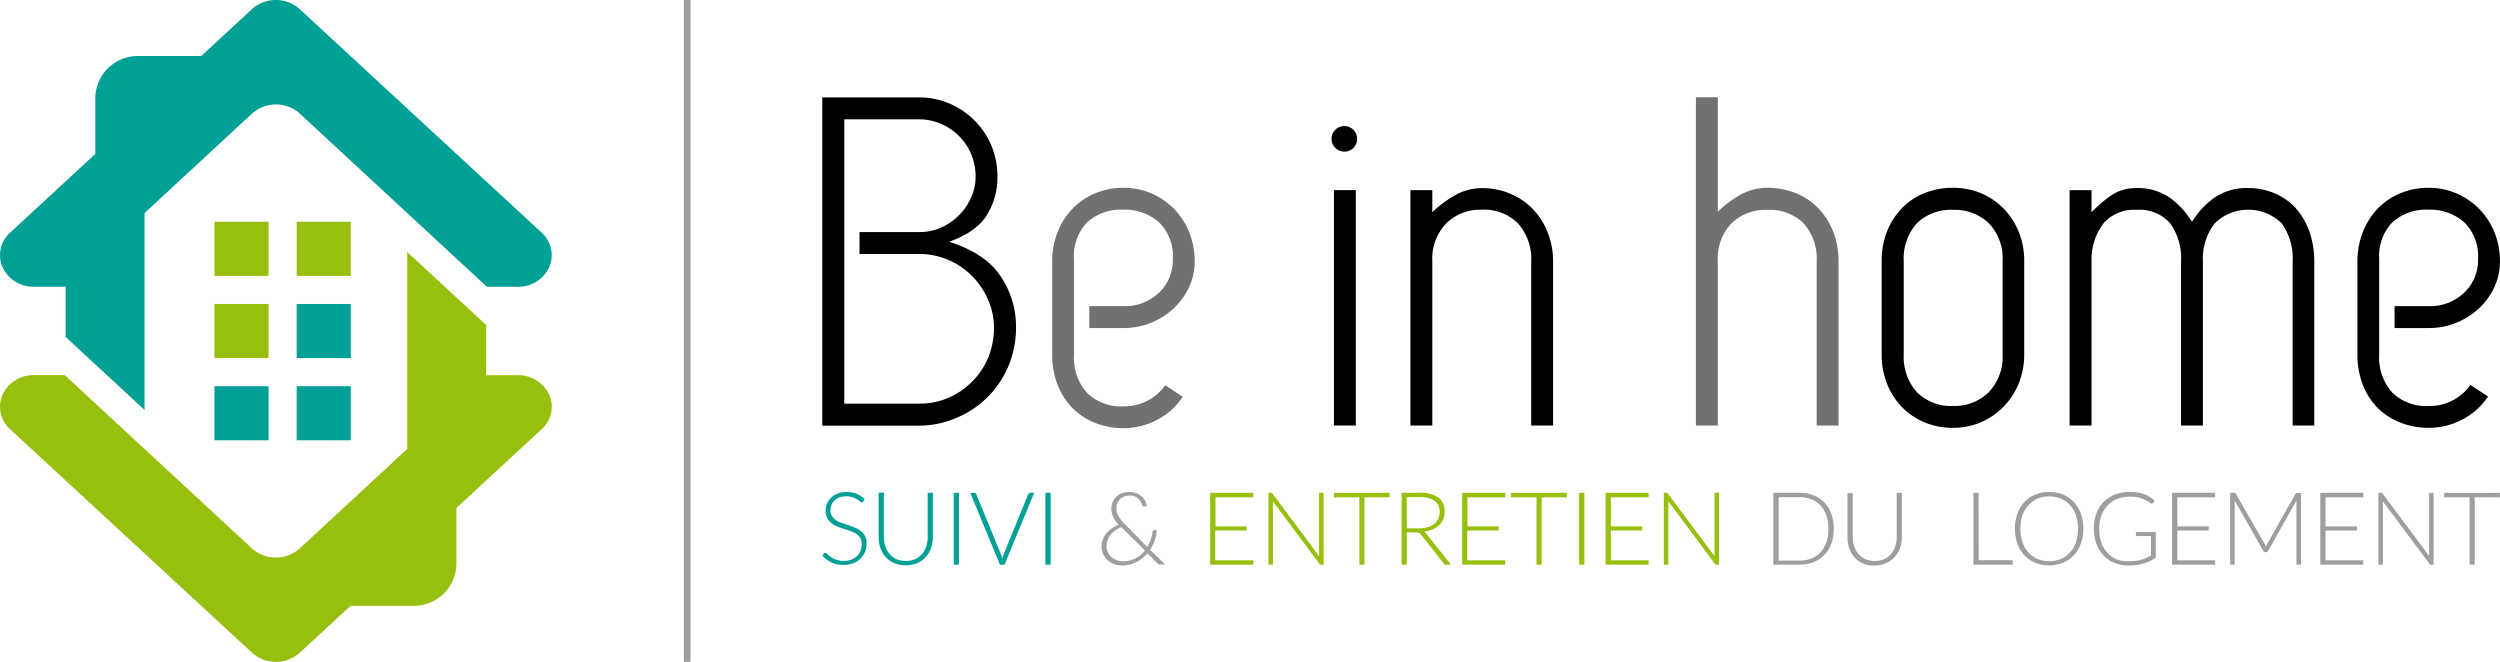 <svg xmlns="http://www.w3.org/2000/svg" viewBox="0 0 377.01 99.81"><defs><style>.cls-1{fill:#707173;}.cls-2{fill:#00a096;}.cls-3{fill:#97bf0d;}.cls-4{fill:none;stroke:#9c9e9f;}.cls-5{fill:#9c9e9f;}</style></defs><title>Fichier 1</title><g id="Calque_2" data-name="Calque 2"><g id="Calque_1-2" data-name="Calque 1"><path d="M150.8,41.52c-1.51-2.22-4.08-3.92-7.66-5.06,2.77-1,4.68-2.37,5.67-4a10.82,10.82,0,0,0,1.61-5.62,12.37,12.37,0,0,0-.93-4.93,11.95,11.95,0,0,0-6.29-6.29,11.45,11.45,0,0,0-4.58-.93H124v49.5h14.6A14.34,14.34,0,0,0,144.28,63a14.58,14.58,0,0,0,7.8-7.8,15.26,15.26,0,0,0,1.14-6A13.5,13.5,0,0,0,150.8,41.52ZM138.62,60.87h-11.3V18h11.3a8.07,8.07,0,0,1,3.29.68,8.56,8.56,0,0,1,5.21,8.17,7.27,7.27,0,0,1-.68,2.94,8.81,8.81,0,0,1-4.53,4.53,8,8,0,0,1-3.29.68h-9v3.3h9a11,11,0,0,1,4.38.89,11.45,11.45,0,0,1,6,6,10.15,10.15,0,0,1,.89,4A11.87,11.87,0,0,1,149,54a11.45,11.45,0,0,1-6,6A10.92,10.92,0,0,1,138.62,60.87Z"/><path class="cls-1" d="M169.42,46.17h-5.15v3.3h5.15a10.93,10.93,0,0,0,4.15-.79,11.16,11.16,0,0,0,3.4-2.15,10.33,10.33,0,0,0,2.33-3.19,9.13,9.13,0,0,0,.86-3.92,11.46,11.46,0,0,0-.86-4.47A10.94,10.94,0,0,0,177,31.44a10.77,10.77,0,0,0-3.4-2.29,10.56,10.56,0,0,0-4.16-.83,11,11,0,0,0-4.26.82,10.26,10.26,0,0,0-3.41,2.3A10.72,10.72,0,0,0,159.49,35a11.88,11.88,0,0,0-.82,4.47v14a12.35,12.35,0,0,0,.82,4.57,10.24,10.24,0,0,0,2.26,3.51,10,10,0,0,0,3.41,2.23,11.42,11.42,0,0,0,4.26.79,10.84,10.84,0,0,0,5-1.22,10.25,10.25,0,0,0,3.8-3.3l.15-.21-2.64-1.74-.14.18a7.56,7.56,0,0,1-6.17,3,7.34,7.34,0,0,1-5.46-2,7.93,7.93,0,0,1-2-5.78V39.07a7.34,7.34,0,0,1,2-5.56,7.65,7.65,0,0,1,5.46-1.89,7.73,7.73,0,0,1,5.36,1.9,7.14,7.14,0,0,1,2.09,5.55,6.8,6.8,0,0,1-2.09,5.07A7.42,7.42,0,0,1,169.42,46.17Z"/><path d="M202.81,22.87a1.93,1.93,0,1,0-1.44-.56A2,2,0,0,0,202.81,22.87Z"/><rect x="201.16" y="28.67" width="3.3" height="35.5"/><path d="M233.38,35a10.73,10.73,0,0,0-2.26-3.51,10.28,10.28,0,0,0-3.41-2.3,11,11,0,0,0-4.26-.82,8.25,8.25,0,0,0-4.4,1.3A16.81,16.81,0,0,0,216,32V28.67h-3.3v35.5H216V39.42a7.72,7.72,0,0,1,2.1-5.74,7.34,7.34,0,0,1,5.35-2.06,7.27,7.27,0,0,1,5.46,2.06,8,8,0,0,1,2,5.74V64.17h3.3V39.42A11.89,11.89,0,0,0,233.38,35Z"/><path class="cls-1" d="M276.43,34.88a10.73,10.73,0,0,0-2.26-3.51,9.86,9.86,0,0,0-3.41-2.26,11.44,11.44,0,0,0-4.26-.79,8.43,8.43,0,0,0-4.4,1.26,16,16,0,0,0-3.05,2.35V14.67h-3.3v49.5h3.3V39.42a7.69,7.69,0,0,1,2.09-5.77,7.42,7.42,0,0,1,5.36-2,7.33,7.33,0,0,1,5.46,2,7.93,7.93,0,0,1,2,5.77V64.17h3.3V39.42A12.08,12.08,0,0,0,276.43,34.88Z"/><path d="M304.4,34.88a10.93,10.93,0,0,0-2.33-3.51,10.29,10.29,0,0,0-3.41-2.26,11,11,0,0,0-4.15-.79,11.41,11.41,0,0,0-4.26.79,9.83,9.83,0,0,0-3.41,2.26,10.72,10.72,0,0,0-2.26,3.51,12.08,12.08,0,0,0-.82,4.54v14a11.88,11.88,0,0,0,.82,4.47,10.69,10.69,0,0,0,2.26,3.51,10.22,10.22,0,0,0,3.41,2.3,11,11,0,0,0,4.26.82,10.56,10.56,0,0,0,4.16-.82,10.75,10.75,0,0,0,3.4-2.29,10.9,10.9,0,0,0,2.33-3.51,11.44,11.44,0,0,0,.86-4.47v-14A11.63,11.63,0,0,0,304.4,34.88ZM302,39.42v14a7.72,7.72,0,0,1-2.1,5.74,7.34,7.34,0,0,1-5.35,2.06,7.26,7.26,0,0,1-5.46-2.06,8,8,0,0,1-2-5.74v-14a7.93,7.93,0,0,1,2-5.77,7.33,7.33,0,0,1,5.46-2,7.42,7.42,0,0,1,5.36,2A7.69,7.69,0,0,1,302,39.42Z"/><path d="M348.29,35a10.63,10.63,0,0,0-2-3.51,9.06,9.06,0,0,0-3.17-2.3,10.23,10.23,0,0,0-4.16-.83,8.52,8.52,0,0,0-5.12,1.52,12.63,12.63,0,0,0-3.28,3.57,12.86,12.86,0,0,0-3.25-3.57,8.49,8.49,0,0,0-5.15-1.52,6.63,6.63,0,0,0-4.07,1.31A22.37,22.37,0,0,0,315.41,32V28.67h-3.3v35.5h3.3v-25a9,9,0,0,1,1.83-5.52,6.06,6.06,0,0,1,4.92-2,6.17,6.17,0,0,1,5.09,2,9,9,0,0,1,1.66,5.76V64.17h3.3V39.42A8.64,8.64,0,0,1,334,33.67a7.23,7.23,0,0,1,10.08,0,9,9,0,0,1,1.66,5.76V64.17H349V39.42A13.48,13.48,0,0,0,348.29,35Z"/><path d="M366.26,46.17h-5.15v3.3h5.15a10.93,10.93,0,0,0,4.15-.79,11.17,11.17,0,0,0,3.4-2.15,10.33,10.33,0,0,0,2.33-3.19,9.13,9.13,0,0,0,.86-3.92,11.45,11.45,0,0,0-.86-4.47,10.93,10.93,0,0,0-2.33-3.51,10.77,10.77,0,0,0-3.4-2.29,10.56,10.56,0,0,0-4.16-.83,11,11,0,0,0-4.26.82,10.25,10.25,0,0,0-3.41,2.3A10.72,10.72,0,0,0,356.33,35a11.88,11.88,0,0,0-.82,4.47v14a12.34,12.34,0,0,0,.82,4.57,10.24,10.24,0,0,0,2.26,3.51A10,10,0,0,0,362,63.73a11.42,11.42,0,0,0,4.26.79,10.84,10.84,0,0,0,5-1.22,10.25,10.25,0,0,0,3.8-3.3l.14-.21-2.64-1.74-.14.18a7.55,7.55,0,0,1-6.17,3,7.34,7.34,0,0,1-5.46-2,7.93,7.93,0,0,1-2-5.78V39.07a7.34,7.34,0,0,1,2-5.56,7.65,7.65,0,0,1,5.46-1.89,7.73,7.73,0,0,1,5.36,1.9,7.13,7.13,0,0,1,2.09,5.55,6.79,6.79,0,0,1-2.09,5.07A7.42,7.42,0,0,1,366.26,46.17Z"/><path class="cls-2" d="M81.7,35.1,45.2,1.38a5.39,5.39,0,0,0-7.21,0L30.35,8.45H20.78a6.41,6.41,0,0,0-6.41,6.41v8.35L1.51,35.1A4.6,4.6,0,0,0,0,38.48a4.53,4.53,0,0,0,.44,1.95,5.14,5.14,0,0,0,4.67,2.81H9.77v0l.13-.12v7.7l11.9,11V32.13l16.2-15a5.4,5.4,0,0,1,7.21,0L73.43,43.25h4.66a5.14,5.14,0,0,0,4.67-2.82,4.52,4.52,0,0,0,.44-1.94A4.6,4.6,0,0,0,81.7,35.1Z"/><path class="cls-3" d="M82.76,59.39a5.14,5.14,0,0,0-4.67-2.81H73.43v0l-.12.11V49L61.41,38v29.7l-16.21,15a5.39,5.39,0,0,1-7.21,0L9.77,56.57H5.11A5.14,5.14,0,0,0,.44,59.4,4.51,4.51,0,0,0,0,61.34a4.58,4.58,0,0,0,1.5,3.37L38,98.43a5.39,5.39,0,0,0,7.21,0l7.66-7.07h9.56A6.41,6.41,0,0,0,68.83,85V76.6L81.7,64.71a4.6,4.6,0,0,0,1.51-3.37A4.49,4.49,0,0,0,82.76,59.39Z"/><rect class="cls-3" x="32.34" y="33.44" width="8.16" height="8.16"/><rect class="cls-3" x="44.74" y="33.44" width="8.16" height="8.16"/><rect class="cls-3" x="32.34" y="45.84" width="8.16" height="8.16"/><rect class="cls-2" x="44.74" y="45.84" width="8.16" height="8.16"/><rect class="cls-2" x="32.34" y="58.24" width="8.16" height="8.16"/><rect class="cls-2" x="44.74" y="58.24" width="8.16" height="8.16"/><line class="cls-4" x1="103.63" y1="99.81" x2="103.63"/><path class="cls-2" d="M130.17,75.64a.22.22,0,0,1-.2.13.44.44,0,0,1-.26-.14,3.48,3.48,0,0,0-.43-.31,3.39,3.39,0,0,0-.67-.32,3.38,3.38,0,0,0-2,0,2.17,2.17,0,0,0-.75.46,1.94,1.94,0,0,0-.46.67,2.09,2.09,0,0,0-.16.8,1.64,1.64,0,0,0,.23.91,2.1,2.1,0,0,0,.62.61,4,4,0,0,0,.87.42l1,.34q.51.17,1,.37a3.66,3.66,0,0,1,.87.51,2.34,2.34,0,0,1,.62.75,2.39,2.39,0,0,1,.23,1.11,3.52,3.52,0,0,1-.23,1.28,3,3,0,0,1-.68,1,3.18,3.18,0,0,1-1.09.7,3.94,3.94,0,0,1-1.47.26,4.16,4.16,0,0,1-1.84-.38,4.36,4.36,0,0,1-1.35-1l.21-.34a.27.27,0,0,1,.21-.11.31.31,0,0,1,.18.09l.26.23.37.29a3,3,0,0,0,.5.29,3.42,3.42,0,0,0,1.49.32,3.18,3.18,0,0,0,1.15-.19,2.52,2.52,0,0,0,.85-.53,2.26,2.26,0,0,0,.53-.8,2.66,2.66,0,0,0,.18-1,1.75,1.75,0,0,0-.23-.95,2,2,0,0,0-.62-.62,4,4,0,0,0-.87-.42l-1-.33q-.51-.16-1-.36a3.43,3.43,0,0,1-.87-.51,2.32,2.32,0,0,1-.62-.77,2.56,2.56,0,0,1-.23-1.16,2.75,2.75,0,0,1,.21-1,2.62,2.62,0,0,1,.61-.89,3,3,0,0,1,1-.62,3.6,3.6,0,0,1,1.34-.23,4.07,4.07,0,0,1,1.51.27,3.63,3.63,0,0,1,1.22.82Z"/><path class="cls-2" d="M136.62,84.59a3.43,3.43,0,0,0,1.4-.27,3,3,0,0,0,1-.75,3.33,3.33,0,0,0,.65-1.14,4.31,4.31,0,0,0,.23-1.41v-6.7h.78V81a4.84,4.84,0,0,1-.28,1.67,4,4,0,0,1-.81,1.35,3.76,3.76,0,0,1-1.29.91,4.61,4.61,0,0,1-3.42,0,3.75,3.75,0,0,1-1.29-.91,4,4,0,0,1-.81-1.35,4.84,4.84,0,0,1-.28-1.67v-6.7h.79V81a4.31,4.31,0,0,0,.23,1.41,3.35,3.35,0,0,0,.65,1.14,3,3,0,0,0,1,.76A3.39,3.39,0,0,0,136.62,84.59Z"/><path class="cls-2" d="M144.61,85.15h-.79V74.32h.79Z"/><path class="cls-2" d="M146.32,74.32h.62a.27.27,0,0,1,.18.06.38.38,0,0,1,.11.15l3.69,9a4.87,4.87,0,0,1,.24.75,4.2,4.2,0,0,1,.22-.75l3.68-9a.41.41,0,0,1,.11-.15.27.27,0,0,1,.18-.06h.61l-4.47,10.83h-.7Z"/><path class="cls-2" d="M158.44,85.15h-.79V74.32h.79Z"/><path class="cls-5" d="M170.36,74.2a2.7,2.7,0,0,1,1,.18,2.64,2.64,0,0,1,.8.47,2.34,2.34,0,0,1,.54.69,1.94,1.94,0,0,1,.22.82l-.19,0-.28,0a.18.18,0,0,1-.11,0,.26.26,0,0,1-.08-.13,2.61,2.61,0,0,0-.18-.46,2,2,0,0,0-.35-.49,1.93,1.93,0,0,0-.55-.39,1.8,1.8,0,0,0-.78-.16,2.33,2.33,0,0,0-.83.14,1.87,1.87,0,0,0-.64.4,1.81,1.81,0,0,0-.42.61,2,2,0,0,0-.15.77,2.42,2.42,0,0,0,.32,1.2,5.64,5.64,0,0,0,1,1.23L173,82.49a5.51,5.51,0,0,0,.55-1.15,5.44,5.44,0,0,0,.26-1.16.33.33,0,0,1,.06-.16.17.17,0,0,1,.14-.06h.42a5,5,0,0,1-.27,1.48,6,6,0,0,1-.73,1.46l2.28,2.23h-.68a.7.7,0,0,1-.23,0,.62.62,0,0,1-.2-.14l-1.57-1.54a6.12,6.12,0,0,1-.76.73,4.79,4.79,0,0,1-.89.58,5,5,0,0,1-1,.38,4.7,4.7,0,0,1-1.15.14,3.46,3.46,0,0,1-1.13-.19,3.07,3.07,0,0,1-1-.56,2.87,2.87,0,0,1-.71-.91,2.69,2.69,0,0,1-.27-1.23,2.84,2.84,0,0,1,.2-1.05,3.42,3.42,0,0,1,.54-.92,4.07,4.07,0,0,1,.82-.75,4.69,4.69,0,0,1,1-.54,5.09,5.09,0,0,1-.81-1.19,2.87,2.87,0,0,1-.27-1.24,2.49,2.49,0,0,1,.2-1,2.33,2.33,0,0,1,.55-.79,2.61,2.61,0,0,1,.86-.53A3.11,3.11,0,0,1,170.36,74.2Zm-3.49,8.13a2.2,2.2,0,0,0,.23,1,2.3,2.3,0,0,0,.59.73,2.47,2.47,0,0,0,.8.44,2.73,2.73,0,0,0,.87.15,4.1,4.1,0,0,0,1-.12,4.16,4.16,0,0,0,.9-.34,4.08,4.08,0,0,0,.77-.52,5,5,0,0,0,.64-.66l-3.51-3.45-.08-.08a4.55,4.55,0,0,0-.91.51,3.41,3.41,0,0,0-.69.66,2.87,2.87,0,0,0-.44.79A2.53,2.53,0,0,0,166.88,82.33Z"/><path class="cls-3" d="M189,74.32V75h-5.7v4.38H188V80h-4.74V84.5H189v.65H182.5V74.32Z"/><path class="cls-3" d="M191.79,74.35a.36.36,0,0,1,.13.12l7,9.38c0-.15,0-.3,0-.44V74.32h.69V85.15h-.37a.33.33,0,0,1-.28-.15l-7-9.4a4.27,4.27,0,0,1,0,.44v9.11h-.68V74.32h.38A.43.43,0,0,1,191.79,74.35Z"/><path class="cls-3" d="M209.57,74.32V75h-3.8V85.15H205V75h-3.83v-.67Z"/><path class="cls-3" d="M212.15,80.25v4.9h-.78V74.32h2.76a4.51,4.51,0,0,1,2.8.72,2.53,2.53,0,0,1,.93,2.12,2.92,2.92,0,0,1-.21,1.13,2.63,2.63,0,0,1-.62.9,3.28,3.28,0,0,1-1,.64,4.35,4.35,0,0,1-1.28.33,1.24,1.24,0,0,1,.33.31l3.73,4.68h-.68a.45.45,0,0,1-.21,0,.55.55,0,0,1-.17-.15l-3.47-4.39a.77.77,0,0,0-.28-.24,1.17,1.17,0,0,0-.46-.07Zm0-.58H214a4.48,4.48,0,0,0,1.29-.17,2.77,2.77,0,0,0,1-.49,2.13,2.13,0,0,0,.6-.77,2.42,2.42,0,0,0,.21-1,2,2,0,0,0-.76-1.71,3.68,3.68,0,0,0-2.2-.56h-2Z"/><path class="cls-3" d="M227,74.32V75h-5.7v4.38H226V80h-4.74V84.5H227v.65h-6.49V74.32Z"/><path class="cls-3" d="M236.29,74.32V75h-3.8V85.15h-.78V75h-3.83v-.67Z"/><path class="cls-3" d="M238.93,85.15h-.79V74.32h.79Z"/><path class="cls-3" d="M248.62,74.32V75h-5.7v4.38h4.74V80h-4.74V84.5h5.7v.65h-6.49V74.32Z"/><path class="cls-3" d="M251.42,74.35a.36.36,0,0,1,.13.12l7,9.38a4.38,4.38,0,0,1,0-.44V74.32h.69V85.15h-.37a.33.33,0,0,1-.28-.15l-7-9.4a4.31,4.31,0,0,1,0,.44v9.11h-.68V74.32h.38A.43.43,0,0,1,251.42,74.35Z"/><path class="cls-5" d="M276.54,79.73a6.4,6.4,0,0,1-.37,2.26,4.87,4.87,0,0,1-1.06,1.71,4.58,4.58,0,0,1-1.63,1.08,5.68,5.68,0,0,1-2.1.37h-3.95V74.32h3.95a5.7,5.7,0,0,1,2.1.37,4.59,4.59,0,0,1,1.63,1.08,4.88,4.88,0,0,1,1.06,1.71A6.38,6.38,0,0,1,276.54,79.73Zm-.81,0a6,6,0,0,0-.31-2,4.25,4.25,0,0,0-.88-1.5,3.75,3.75,0,0,0-1.37-.93,4.75,4.75,0,0,0-1.78-.32h-3.16v9.56h3.16a4.77,4.77,0,0,0,1.78-.32,3.76,3.76,0,0,0,1.37-.93,4.24,4.24,0,0,0,.88-1.5A6.07,6.07,0,0,0,275.73,79.73Z"/><path class="cls-5" d="M282.75,84.59a3.44,3.44,0,0,0,1.4-.27,3,3,0,0,0,1-.75,3.31,3.31,0,0,0,.65-1.14,4.31,4.31,0,0,0,.23-1.41v-6.7h.78V81a4.85,4.85,0,0,1-.28,1.67,4,4,0,0,1-.82,1.35,3.75,3.75,0,0,1-1.29.91A4.61,4.61,0,0,1,281,85a3.75,3.75,0,0,1-1.29-.91,4,4,0,0,1-.82-1.35,4.85,4.85,0,0,1-.28-1.67v-6.7h.79V81a4.31,4.31,0,0,0,.23,1.41,3.35,3.35,0,0,0,.65,1.14,3,3,0,0,0,1,.76A3.39,3.39,0,0,0,282.75,84.59Z"/><path class="cls-5" d="M298.39,84.48h5.13v.67h-5.92V74.32h.78Z"/><path class="cls-5" d="M314.18,79.73A6.57,6.57,0,0,1,313.8,82a5,5,0,0,1-1.06,1.74,4.66,4.66,0,0,1-1.63,1.12,5.77,5.77,0,0,1-4.19,0,4.66,4.66,0,0,1-1.63-1.12A5.07,5.07,0,0,1,304.23,82a7,7,0,0,1,0-4.54,5.08,5.08,0,0,1,1.06-1.75,4.71,4.71,0,0,1,1.63-1.12,5.34,5.34,0,0,1,2.09-.4,5.44,5.44,0,0,1,2.1.39,4.64,4.64,0,0,1,1.63,1.12,5.09,5.09,0,0,1,1.06,1.75A6.54,6.54,0,0,1,314.18,79.73Zm-.81,0a6.18,6.18,0,0,0-.31-2,4.37,4.37,0,0,0-.88-1.53,3.79,3.79,0,0,0-1.37-1,4.62,4.62,0,0,0-1.78-.33,4.54,4.54,0,0,0-1.76.33,3.88,3.88,0,0,0-1.38,1A4.35,4.35,0,0,0,305,77.7a6.68,6.68,0,0,0,0,4.07,4.36,4.36,0,0,0,.89,1.53,3.83,3.83,0,0,0,1.38,1,4.58,4.58,0,0,0,1.76.33,4.65,4.65,0,0,0,1.78-.33,3.74,3.74,0,0,0,1.37-1,4.38,4.38,0,0,0,.88-1.53A6.18,6.18,0,0,0,313.37,79.73Z"/><path class="cls-5" d="M321.07,84.64a8.29,8.29,0,0,0,1-.06,5.53,5.53,0,0,0,.85-.17,5.35,5.35,0,0,0,.75-.28c.24-.11.48-.23.71-.37V80.84h-2.08a.2.2,0,0,1-.14-.05.16.16,0,0,1-.06-.12v-.43h3v3.85a7,7,0,0,1-.84.5,5.58,5.58,0,0,1-.93.37,7.23,7.23,0,0,1-1.07.23,9.06,9.06,0,0,1-1.25.08,5.62,5.62,0,0,1-2.14-.39,4.74,4.74,0,0,1-1.66-1.12A5,5,0,0,1,316.14,82a7,7,0,0,1,0-4.56,4.94,4.94,0,0,1,1.09-1.74,4.77,4.77,0,0,1,1.71-1.12,6.13,6.13,0,0,1,2.25-.39,7.31,7.31,0,0,1,1.14.08,5.4,5.4,0,0,1,1,.25,4.62,4.62,0,0,1,.84.41,5.72,5.72,0,0,1,.75.55l-.21.34a.21.21,0,0,1-.19.11.28.28,0,0,1-.13,0,1.57,1.57,0,0,1-.33-.21,3.63,3.63,0,0,0-.59-.35,5,5,0,0,0-.93-.33,5.47,5.47,0,0,0-1.35-.14,5.15,5.15,0,0,0-1.91.34,4,4,0,0,0-1.45,1,4.27,4.27,0,0,0-.93,1.53,6,6,0,0,0-.33,2,6,6,0,0,0,.33,2.06,4.41,4.41,0,0,0,.92,1.54,4,4,0,0,0,1.42,1A4.83,4.83,0,0,0,321.07,84.64Z"/><path class="cls-5" d="M334.05,74.32V75h-5.7v4.38h4.74V80h-4.74V84.5h5.7v.65h-6.49V74.32Z"/><path class="cls-5" d="M341.71,82.46l.1-.24a2.21,2.21,0,0,1,.11-.23l4.25-7.52a.28.28,0,0,1,.12-.12l.17,0H347V85.15h-.69V75.92a4,4,0,0,1,0-.42l-4.26,7.57a.33.33,0,0,1-.31.2h-.12a.34.34,0,0,1-.31-.2L337,75.49a4.1,4.1,0,0,1,0,.43v9.23h-.68V74.32h.54l.17,0a.28.28,0,0,1,.13.12L341.51,82A3.09,3.09,0,0,1,341.71,82.46Z"/><path class="cls-5" d="M356.4,74.32V75h-5.7v4.38h4.74V80H350.7V84.5h5.7v.65h-6.49V74.32Z"/><path class="cls-5" d="M359.2,74.35a.36.36,0,0,1,.13.12l7,9.38a4.38,4.38,0,0,1,0-.44V74.32H367V85.15h-.37a.33.33,0,0,1-.28-.15l-7-9.4a4.31,4.31,0,0,1,0,.44v9.11h-.68V74.32H359A.43.43,0,0,1,359.2,74.35Z"/><path class="cls-5" d="M377,74.32V75h-3.8V85.15h-.78V75h-3.83v-.67Z"/></g></g></svg>